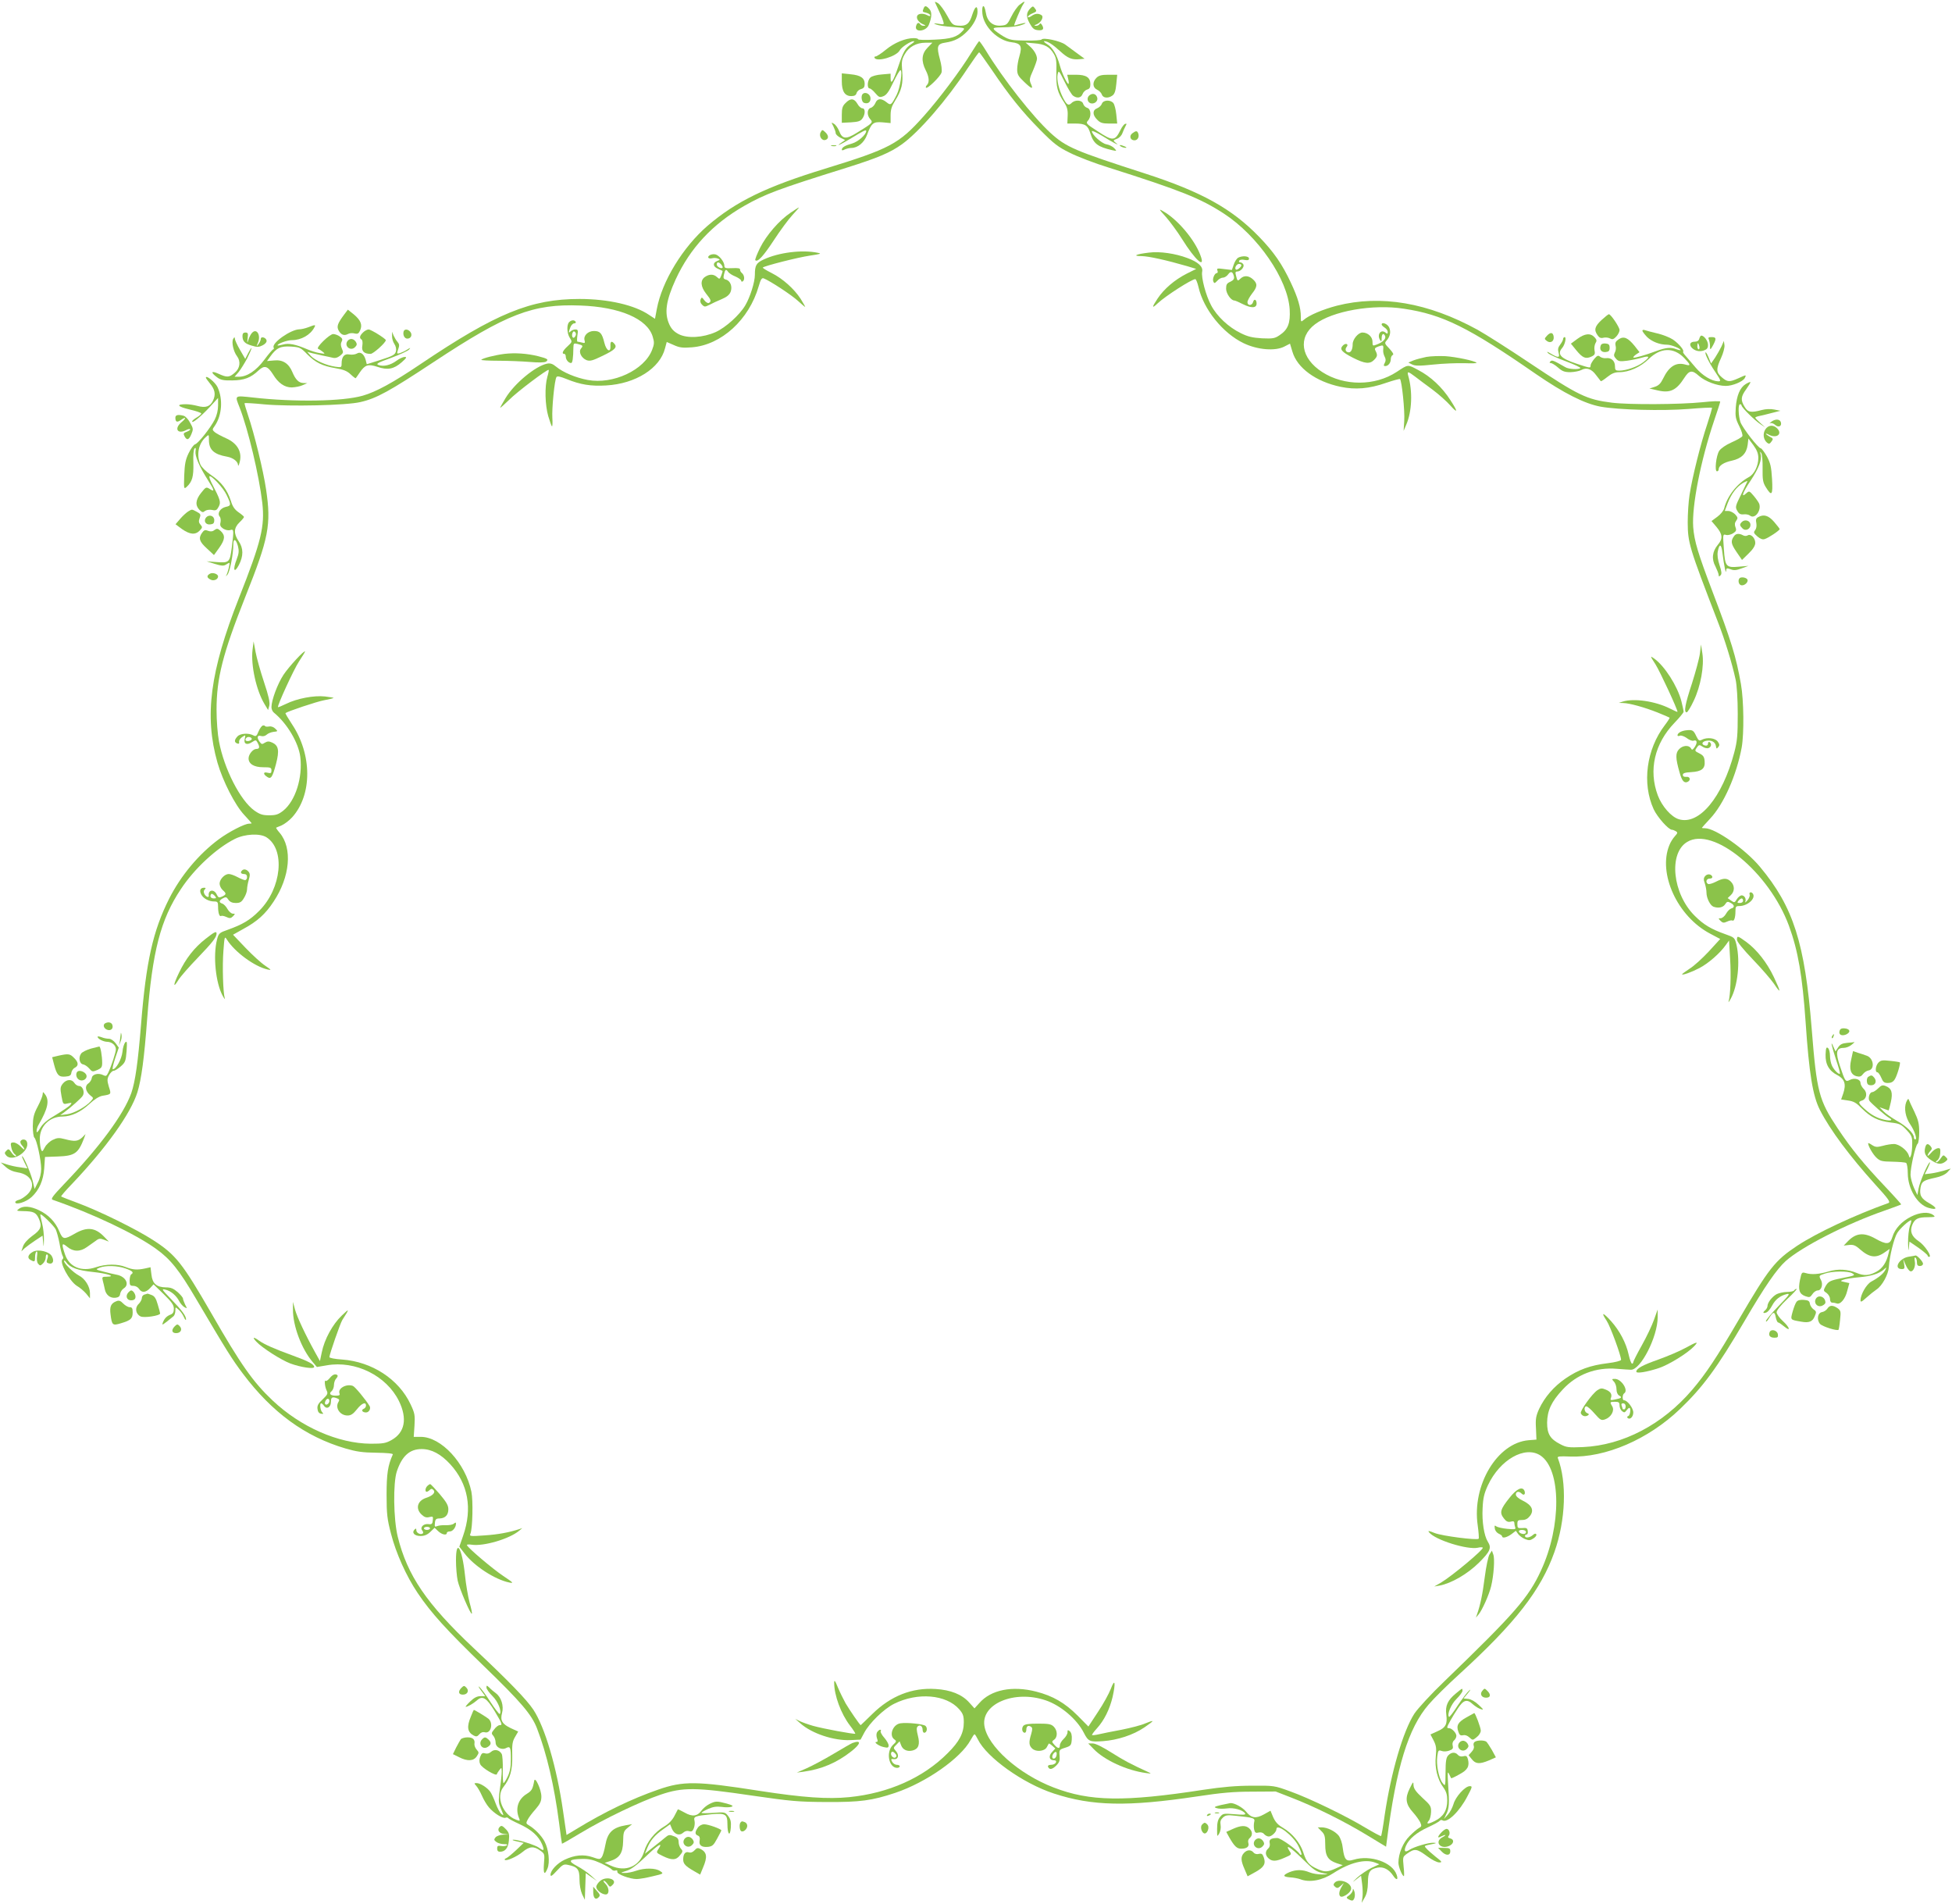 <?xml version="1.0" standalone="no"?>
<!DOCTYPE svg PUBLIC "-//W3C//DTD SVG 20010904//EN"
 "http://www.w3.org/TR/2001/REC-SVG-20010904/DTD/svg10.dtd">
<svg version="1.0" xmlns="http://www.w3.org/2000/svg"
 width="1280pt" height="1248pt" viewBox="0 0 1280 1248"
 preserveAspectRatio="xMidYMid meet">
<g transform="translate(0,1248) scale(0.1,-0.1)"
fill="#8bc34a" stroke="none">
<path d="M6131 12465 c34 -72 48 -104 54 -124 7 -23 6 -23 -31 -17 -34 5 -36
4 -14 -5 14 -6 62 -13 108 -16 81 -6 82 -6 65 -25 -37 -41 -75 -53 -186 -58
-59 -3 -107 -2 -107 3 0 4 -13 7 -28 7 -55 0 -127 -30 -182 -75 -30 -25 -61
-45 -68 -45 -7 0 -10 -4 -7 -10 17 -28 144 10 165 50 11 21 71 60 91 60 8 0 2
-8 -14 -18 -41 -28 -53 -49 -87 -149 -33 -98 -50 -123 -50 -75 l0 29 -57 -5
c-32 -2 -66 -11 -75 -20 -21 -17 -24 -72 -5 -72 6 0 23 -14 37 -31 23 -27 29
-29 52 -20 21 8 37 30 65 90 21 44 42 80 47 81 16 0 -1 -116 -24 -161 -35 -69
-39 -72 -67 -49 -35 28 -61 25 -73 -6 -6 -14 -19 -28 -30 -31 -25 -7 -27 -49
-3 -75 19 -21 17 -24 -89 -89 -71 -44 -95 -41 -115 11 -8 20 -23 42 -34 48
-19 12 -19 12 -4 -17 8 -17 15 -36 15 -44 0 -8 14 -21 31 -30 l31 -15 -23 -16
c-44 -30 -10 -16 53 22 90 55 108 64 108 53 0 -24 -54 -71 -93 -82 -44 -12
-67 -25 -67 -41 0 -5 9 -4 19 2 11 5 30 10 43 10 43 0 85 35 104 87 28 76 40
86 101 81 l53 -5 0 50 c0 38 7 61 29 96 44 70 54 114 47 195 -5 62 -3 76 17
111 27 48 76 75 136 75 l45 0 -32 -33 c-39 -40 -42 -87 -12 -147 23 -44 26
-80 8 -98 -6 -6 -9 -14 -6 -17 9 -10 96 75 102 100 4 15 -1 52 -10 84 -24 88
-19 104 37 112 59 9 99 30 143 75 40 41 66 91 66 127 0 46 -16 37 -34 -18 -19
-62 -40 -78 -94 -73 -34 3 -40 8 -72 67 -19 35 -46 71 -59 80 -13 8 -22 11
-20 6z"/>
<path d="M6686 12449 c-14 -11 -39 -46 -54 -77 -27 -54 -30 -57 -70 -60 -53
-4 -89 28 -98 87 -10 60 -28 51 -22 -9 9 -86 102 -177 192 -187 60 -7 70 -25
51 -90 -8 -26 -15 -66 -15 -87 0 -34 7 -46 46 -83 50 -48 62 -51 43 -10 -10
23 -8 35 15 85 14 33 26 67 26 76 0 25 -19 58 -49 84 l-26 23 58 -5 c67 -5
100 -23 127 -69 16 -26 19 -48 17 -122 -2 -96 6 -129 52 -198 19 -30 24 -49
22 -88 l-2 -49 53 0 c64 0 82 -12 98 -65 21 -67 48 -88 145 -110 29 -6 29 -6
12 13 -10 11 -33 23 -52 26 -32 6 -95 63 -95 86 0 5 28 -7 63 -28 34 -21 73
-44 87 -51 23 -11 24 -11 6 3 -18 15 -18 16 8 26 15 5 31 22 36 37 6 16 15 36
21 47 8 14 8 17 -3 14 -7 -2 -21 -20 -30 -39 -37 -75 -50 -76 -153 -8 -72 47
-76 51 -61 68 24 26 21 77 -5 84 -11 3 -23 15 -26 26 -7 26 -54 29 -77 5 -20
-19 -31 -12 -55 34 -28 55 -43 120 -36 154 7 29 8 28 46 -48 21 -43 46 -84 55
-91 27 -20 54 -15 63 11 5 13 19 26 30 29 15 4 21 13 21 35 0 44 -27 62 -94
62 l-58 0 7 -30 c4 -16 4 -30 1 -30 -9 0 -43 72 -56 120 -19 70 -48 119 -83
140 -18 11 -26 20 -19 20 22 0 55 -21 104 -66 50 -46 77 -57 128 -52 l32 3
-48 35 c-26 19 -61 45 -79 58 -33 24 -145 48 -155 33 -3 -5 -50 -8 -105 -7
-89 1 -105 4 -146 28 -25 15 -51 34 -59 42 -11 14 -4 16 61 17 41 0 92 6 114
14 46 15 36 20 -13 6 -17 -5 -32 -9 -32 -8 0 10 44 114 56 133 20 29 15 30
-20 3z"/>
<path d="M6056 12424 c-8 -22 -9 -21 19 -28 14 -4 25 -11 25 -17 0 -6 -6 -6
-19 1 -28 15 -61 12 -67 -5 -7 -18 12 -44 41 -55 16 -7 17 -9 3 -9 -9 -1 -20
4 -23 9 -10 16 -22 12 -28 -11 -12 -44 67 -36 84 9 20 51 21 83 3 103 -21 23
-30 24 -38 3z"/>
<path d="M6757 12426 c-28 -29 -30 -54 -5 -99 19 -34 29 -43 56 -45 33 -3 41
9 23 37 -6 9 -11 10 -15 2 -4 -6 -15 -11 -24 -10 -13 0 -11 3 5 9 30 12 50 50
32 61 -21 13 -42 11 -67 -7 -12 -8 -22 -10 -22 -5 0 6 14 17 30 23 28 12 30
15 17 32 -12 17 -15 17 -30 2z"/>
<path d="M6368 12132 c-67 -110 -209 -300 -312 -415 -162 -181 -220 -212 -646
-343 -388 -119 -583 -214 -770 -374 -163 -141 -299 -364 -333 -546 l-12 -64
-38 25 c-95 65 -268 105 -457 105 -319 0 -548 -94 -1044 -428 -181 -122 -290
-181 -377 -206 -132 -38 -448 -43 -721 -12 -123 13 -119 16 -87 -65 56 -143
128 -446 149 -626 17 -154 -6 -251 -153 -623 -190 -482 -228 -774 -141 -1080
35 -121 115 -278 175 -342 27 -29 49 -54 49 -55 0 -2 -8 -3 -17 -3 -29 0 -133
-54 -198 -102 -132 -98 -249 -238 -326 -390 -106 -211 -151 -411 -184 -823
-20 -247 -38 -376 -64 -451 -50 -140 -206 -352 -440 -596 -78 -82 -90 -99 -75
-104 263 -91 543 -224 678 -322 94 -67 151 -139 261 -326 202 -342 235 -395
308 -492 191 -254 407 -412 672 -490 72 -21 112 -27 202 -28 71 -1 111 -5 109
-11 -33 -73 -41 -128 -41 -265 0 -126 4 -160 29 -255 32 -126 100 -278 175
-389 88 -131 190 -243 435 -480 243 -235 313 -317 348 -409 64 -166 113 -378
144 -617 9 -74 18 -136 19 -137 1 -2 55 29 121 69 156 94 392 207 525 252 147
50 230 49 602 -6 256 -37 301 -41 487 -42 221 -1 297 9 450 60 203 68 430 227
495 347 11 20 22 37 25 37 4 0 13 -15 22 -33 58 -119 296 -289 498 -355 252
-83 486 -87 935 -20 165 25 243 32 365 32 l155 1 100 -39 c149 -57 343 -153
492 -243 l132 -80 6 46 c61 476 140 732 273 886 33 39 123 128 200 198 369
337 536 551 625 802 74 209 83 458 22 617 -4 10 13 12 79 9 233 -9 514 112
722 311 152 146 242 268 424 578 132 226 211 340 270 393 104 93 401 245 650
331 57 20 105 38 107 40 1 1 -44 52 -101 112 -147 155 -226 252 -316 387 -123
185 -137 237 -170 652 -45 564 -120 800 -340 1063 -95 114 -292 252 -359 252
-12 0 -21 1 -21 3 0 1 24 28 53 59 90 95 174 285 208 468 16 92 14 308 -5 415
-31 177 -64 285 -186 605 -96 253 -120 333 -127 424 -10 137 49 437 137 698
22 64 40 120 40 125 0 5 -53 3 -117 -4 -146 -15 -480 -17 -593 -3 -166 21
-217 45 -542 262 -134 90 -287 187 -339 216 -325 178 -633 231 -922 158 -92
-24 -185 -63 -219 -94 -17 -14 -18 -13 -18 22 0 59 -19 124 -65 222 -57 122
-112 202 -209 302 -178 184 -378 295 -746 414 -465 150 -519 173 -623 268
-117 108 -309 352 -422 538 -21 34 -41 62 -44 62 -3 0 -27 -36 -53 -78z m135
-109 c114 -169 200 -276 317 -394 90 -91 118 -113 196 -151 49 -25 164 -69
255 -97 473 -150 600 -201 754 -301 224 -146 420 -431 432 -629 5 -90 -11
-132 -67 -169 -31 -21 -44 -23 -115 -20 -63 4 -93 11 -139 34 -80 39 -156 110
-194 182 -35 65 -66 183 -59 221 7 33 -26 63 -96 89 -79 30 -181 45 -252 36
-86 -10 -113 -23 -49 -23 48 -1 160 -26 299 -66 l59 -18 -64 -32 c-78 -40
-147 -99 -189 -162 -40 -60 -39 -69 1 -31 51 48 223 158 246 158 5 0 14 -23
21 -52 33 -146 160 -303 296 -368 91 -44 208 -53 267 -22 l37 19 16 -53 c31
-106 153 -196 316 -230 96 -20 187 -13 298 26 47 16 88 27 91 25 12 -8 33
-211 28 -276 l-4 -64 17 40 c38 87 43 219 13 323 -8 29 -1 28 44 -6 20 -16 72
-54 115 -86 43 -32 95 -79 117 -104 51 -57 51 -42 0 36 -53 83 -129 154 -210
196 -71 38 -65 38 -141 -12 -143 -94 -345 -94 -489 -1 -140 90 -161 227 -47
313 114 87 379 134 583 102 254 -38 422 -121 864 -427 185 -127 319 -195 425
-215 117 -21 404 -29 579 -15 81 7 150 10 152 8 2 -2 -12 -50 -31 -108 -42
-123 -99 -351 -116 -464 -7 -44 -12 -125 -12 -180 1 -134 8 -160 197 -650 48
-123 94 -274 117 -380 8 -36 14 -127 14 -225 0 -142 -3 -178 -23 -254 -78
-294 -230 -477 -363 -437 -50 15 -111 85 -138 156 -62 166 -22 340 110 477 32
33 59 66 59 72 0 7 -7 39 -15 71 -26 98 -109 228 -177 277 -29 20 -29 20 8
-38 29 -46 144 -293 144 -311 0 -2 -22 8 -50 22 -95 48 -236 69 -310 45 l-25
-8 29 -1 c42 -1 139 -28 225 -62 42 -17 77 -32 79 -34 2 -2 -12 -24 -31 -49
-121 -158 -151 -382 -73 -552 24 -51 97 -134 120 -134 6 0 18 -5 26 -10 12 -8
11 -12 -7 -32 -12 -13 -29 -39 -36 -58 -77 -186 52 -468 267 -581 l66 -35 -75
-82 c-42 -45 -98 -96 -126 -113 -27 -18 -49 -34 -49 -36 0 -9 61 13 113 40 60
31 137 99 174 152 l21 29 7 -119 c7 -112 2 -239 -10 -281 -4 -10 3 -2 14 18
46 83 63 243 38 353 -12 48 -13 49 -72 70 -94 33 -144 63 -202 121 -146 145
-173 410 -50 484 171 105 539 -199 668 -550 60 -164 88 -329 109 -630 23 -339
47 -485 94 -577 66 -130 196 -304 365 -491 85 -93 99 -113 84 -119 -221 -79
-469 -195 -598 -280 -146 -97 -185 -146 -385 -488 -142 -243 -215 -353 -304
-457 -194 -227 -453 -363 -716 -375 -96 -4 -109 -2 -149 19 -66 34 -86 67 -86
141 1 79 28 138 102 217 92 100 218 148 357 136 39 -3 80 -6 90 -6 65 -2 176
217 176 344 l0 51 -24 -67 c-13 -37 -49 -113 -80 -168 -31 -55 -56 -105 -56
-110 0 -6 -4 -10 -8 -10 -5 0 -15 26 -22 58 -17 78 -59 157 -115 220 -55 61
-69 62 -30 4 24 -36 95 -229 95 -257 0 -6 -37 -16 -87 -22 -115 -14 -192 -42
-277 -100 -77 -53 -137 -122 -174 -201 -20 -45 -24 -65 -20 -127 l3 -73 -51
-4 c-206 -17 -373 -295 -334 -559 6 -44 9 -84 6 -87 -12 -11 -237 18 -287 37
-42 17 -48 17 -37 4 40 -49 248 -114 318 -100 15 4 30 4 33 1 10 -10 -201
-186 -273 -229 l-45 -26 35 6 c78 15 183 76 258 150 75 75 84 97 58 138 -24
38 -39 131 -34 219 3 67 10 97 35 151 79 168 243 261 344 195 137 -91 139
-463 4 -754 -81 -177 -174 -283 -631 -724 -91 -87 -177 -181 -199 -214 -74
-114 -153 -384 -195 -665 -10 -74 -21 -136 -24 -138 -2 -2 -46 21 -98 52 -128
78 -372 196 -498 241 -104 38 -107 38 -250 37 -104 0 -194 -8 -320 -27 -520
-80 -744 -76 -980 15 -230 88 -435 271 -455 405 -22 144 197 236 401 167 99
-33 206 -124 251 -213 29 -57 39 -61 125 -55 96 7 198 40 272 90 31 21 55 39
53 41 -2 3 -24 -5 -48 -15 -24 -11 -94 -29 -154 -41 -61 -11 -128 -25 -150
-30 -21 -5 -41 -7 -44 -5 -2 3 12 22 32 44 48 53 84 126 103 207 21 94 15 124
-12 52 -12 -31 -49 -99 -84 -151 l-63 -96 -71 72 c-83 83 -162 129 -272 157
-156 40 -296 12 -372 -75 l-32 -35 -35 39 c-48 53 -121 82 -220 88 -154 10
-294 -45 -415 -164 -41 -40 -75 -73 -76 -73 -5 0 -73 99 -99 143 -15 27 -38
74 -51 105 -18 45 -24 51 -24 30 0 -82 44 -203 104 -281 21 -27 36 -51 34 -53
-6 -5 -211 33 -275 51 -32 9 -71 23 -88 31 l-30 15 33 -29 c75 -67 220 -115
329 -110 l66 3 24 45 c34 64 128 156 196 190 154 77 342 61 427 -36 25 -29 30
-43 30 -86 0 -70 -29 -126 -106 -202 -160 -161 -387 -262 -645 -288 -141 -14
-302 -3 -587 41 -415 65 -501 66 -667 8 -170 -59 -350 -145 -540 -261 l-60
-36 -23 158 c-41 286 -119 549 -195 664 -45 67 -157 183 -391 403 -309 291
-435 476 -498 731 -28 115 -31 351 -6 427 34 102 84 147 163 147 65 0 126 -33
187 -99 118 -129 147 -290 85 -469 l-25 -72 34 -44 c63 -83 200 -172 294 -191
31 -6 26 -1 -40 43 -70 47 -231 183 -238 202 -2 5 12 6 31 3 78 -12 248 38
312 92 l20 17 -20 -7 c-69 -22 -138 -35 -227 -41 -97 -7 -101 -6 -93 12 14 34
18 217 6 275 -39 187 -198 359 -332 359 l-46 0 5 74 c4 68 2 81 -26 140 -77
164 -253 279 -449 293 -46 3 -83 10 -83 16 0 17 71 221 84 242 50 78 49 80 -3
30 -60 -57 -114 -156 -131 -241 l-12 -57 -30 54 c-67 121 -119 233 -133 282
l-14 52 0 -50 c-1 -106 56 -258 129 -344 l28 -33 65 11 c188 33 391 -68 473
-234 56 -115 39 -206 -47 -255 -39 -22 -56 -25 -139 -25 -213 2 -457 109 -642
283 -129 122 -208 234 -402 572 -191 330 -233 384 -382 480 -111 72 -355 192
-499 245 -55 20 -102 39 -104 41 -2 2 29 39 70 81 225 237 386 462 430 602 26
84 45 224 64 481 34 443 88 652 221 851 88 134 234 269 354 329 65 33 164 38
207 11 125 -79 100 -335 -47 -482 -60 -61 -110 -90 -205 -124 -57 -20 -61 -23
-72 -65 -27 -106 -9 -285 38 -370 11 -19 17 -26 13 -15 -11 35 -17 209 -9 311
7 95 8 98 23 74 51 -81 181 -177 267 -196 27 -6 25 -3 -16 25 -26 17 -84 70
-129 117 l-82 86 66 37 c93 50 147 99 200 180 108 162 125 350 40 451 -15 17
-25 32 -23 34 2 1 19 8 36 15 18 8 49 31 69 53 132 147 132 411 -2 611 -25 38
-44 70 -42 72 13 11 204 75 252 84 33 6 61 13 63 15 2 2 -23 6 -56 10 -71 8
-184 -13 -256 -49 -27 -13 -51 -23 -52 -21 -7 7 103 247 138 300 21 32 39 61
39 64 0 16 -107 -100 -141 -152 -39 -59 -79 -167 -79 -212 0 -13 7 -29 16 -36
86 -70 161 -196 173 -289 17 -137 -32 -290 -112 -354 -32 -25 -48 -30 -92 -30
-44 0 -61 6 -97 31 -93 67 -198 273 -232 453 -9 47 -16 136 -16 207 0 208 40
366 189 742 154 386 170 472 136 702 -18 124 -78 369 -119 489 -14 41 -24 76
-22 78 2 2 60 -1 129 -8 165 -15 537 -7 630 15 106 24 191 71 483 264 476 314
648 381 959 369 259 -9 440 -87 475 -204 11 -36 11 -49 -4 -87 -51 -132 -256
-228 -422 -197 -77 14 -163 50 -207 87 -23 19 -38 24 -59 20 -76 -15 -215
-130 -273 -226 -19 -32 -35 -60 -35 -63 0 -3 26 20 58 51 52 53 253 204 260
197 2 -2 -2 -23 -9 -46 -18 -64 -15 -184 6 -257 10 -34 21 -64 24 -67 4 -2 5
23 3 55 -4 61 14 248 27 268 5 8 24 4 66 -13 91 -37 160 -48 260 -42 193 11
353 112 386 244 l11 41 46 -20 c37 -17 59 -20 119 -15 193 15 375 181 438 400
13 45 20 57 33 52 41 -16 183 -109 225 -148 26 -24 47 -41 47 -39 0 3 -14 27
-30 53 -43 66 -117 132 -190 169 -34 17 -60 33 -58 36 11 11 232 67 308 78 73
11 80 13 51 19 -102 21 -254 2 -353 -44 -49 -23 -58 -38 -58 -101 0 -47 -31
-146 -63 -200 -37 -63 -128 -145 -194 -175 -83 -37 -185 -43 -242 -14 -31 16
-48 34 -62 64 -34 75 -22 156 42 296 95 205 241 362 449 481 137 78 219 109
670 250 207 65 287 99 364 154 113 81 295 291 431 498 39 58 73 106 76 105 3
-1 40 -53 82 -114z"/>
<path d="M5185 11086 c-76 -51 -159 -147 -201 -231 -20 -41 -35 -78 -31 -81
15 -15 53 27 122 132 41 63 96 137 121 164 26 28 45 50 43 50 -2 0 -27 -15
-54 -34z"/>
<path d="M7646 11057 c27 -31 75 -96 105 -144 88 -141 157 -201 120 -105 -38
102 -150 234 -242 286 -32 19 -32 17 17 -37z"/>
<path d="M4656 10808 c-22 -12 -12 -28 14 -21 11 3 28 2 37 -2 16 -6 16 -8 -4
-16 -31 -12 -29 -37 5 -51 15 -7 28 -13 30 -14 1 -1 -2 -14 -8 -29 -10 -26
-12 -27 -29 -11 -22 20 -50 20 -79 0 -31 -22 -28 -63 8 -109 33 -41 36 -50 19
-61 -7 -4 -20 4 -30 17 -16 22 -18 22 -25 6 -4 -12 -1 -25 10 -35 15 -15 19
-15 49 0 17 9 53 26 80 37 33 14 50 28 58 48 13 34 -2 73 -31 80 -16 4 -18 11
-13 32 8 35 13 39 27 20 6 -10 28 -24 49 -32 20 -9 37 -21 37 -27 0 -6 5 -8
10 -5 15 9 12 41 -5 55 -8 6 -13 17 -12 23 1 8 -15 11 -50 9 -46 -2 -53 0 -53
16 0 25 -34 68 -58 74 -11 3 -27 1 -36 -4z m74 -63 c7 -9 11 -18 8 -20 -9 -10
-38 7 -38 21 0 18 14 18 30 -1z"/>
<path d="M8118 10790 c-9 -6 -22 -26 -28 -45 l-12 -35 -51 6 c-44 6 -50 5 -44
-9 4 -10 2 -17 -3 -17 -15 0 -31 -37 -24 -55 6 -14 9 -14 26 4 10 12 27 21 38
21 10 0 26 10 34 22 17 24 31 17 38 -17 2 -14 -5 -23 -24 -32 -23 -10 -28 -18
-28 -46 0 -31 32 -77 54 -77 5 0 31 -11 58 -25 55 -27 88 -25 88 5 0 27 -17
34 -23 10 -7 -25 -37 -26 -37 -1 0 10 14 35 30 56 36 45 37 65 7 93 -28 26
-59 28 -82 6 -19 -19 -21 -18 -30 19 -6 21 -4 27 8 27 22 0 47 28 41 45 -4 8
-13 15 -21 15 -8 0 -11 5 -7 11 3 6 19 9 35 5 22 -4 29 -2 29 9 0 17 -45 20
-72 5z m22 -49 c0 -12 -29 -35 -36 -28 -11 10 5 37 21 37 8 0 15 -4 15 -9z"/>
<path d="M3732 10368 c-17 -17 -15 -74 5 -104 16 -25 15 -26 -15 -54 -32 -29
-41 -50 -22 -50 6 0 10 -8 10 -18 0 -20 18 -42 35 -42 9 0 14 30 15 104 1 25
3 27 28 21 35 -9 37 -12 22 -30 -18 -22 2 -62 36 -76 23 -8 39 -4 105 28 81
39 98 56 78 79 -18 22 -28 16 -26 -13 3 -49 -27 -34 -40 20 -15 62 -28 77 -68
77 -39 0 -70 -30 -62 -61 5 -18 2 -20 -16 -15 -12 3 -25 6 -30 6 -4 0 -4 18
-1 40 6 35 4 40 -13 40 -10 0 -24 -5 -31 -12 -15 -15 -15 -8 -2 26 5 14 17 26
25 26 9 0 13 5 10 10 -8 14 -28 13 -43 -2z m40 -93 c-12 -22 -27 -2 -18 22 5
12 10 13 17 6 7 -7 8 -17 1 -28z"/>
<path d="M9060 10352 c0 -4 9 -13 20 -20 11 -7 20 -19 20 -28 0 -13 -3 -14
-14 -5 -31 26 -59 -13 -36 -49 8 -12 10 -9 10 13 0 29 14 37 23 13 7 -17 -17
-41 -56 -55 -26 -10 -27 -9 -27 19 0 32 -31 60 -66 60 -27 0 -64 -44 -64 -76
0 -32 -10 -54 -25 -54 -20 0 -28 19 -15 35 16 19 -5 29 -24 10 -24 -24 -9 -42
65 -80 79 -40 111 -43 139 -15 23 23 24 33 10 60 -8 15 -5 20 20 29 32 11 33
9 30 -26 -1 -12 4 -31 10 -42 8 -15 8 -27 0 -41 -8 -15 -8 -20 3 -20 20 0 37
21 37 46 0 12 6 24 13 27 8 3 0 17 -22 41 -32 33 -33 37 -19 53 24 27 30 58
17 87 -11 23 -49 38 -49 18z"/>
<path d="M3308 10160 c-63 -8 -146 -29 -152 -39 -2 -3 48 -6 112 -6 65 0 158
-4 207 -8 57 -5 95 -4 105 2 20 14 11 20 -52 36 -73 18 -152 23 -220 15z"/>
<path d="M9353 10140 c-29 -6 -67 -16 -85 -23 l-33 -14 24 -12 c19 -10 47 -11
140 -1 64 7 155 10 203 9 48 -2 84 -1 80 3 -14 13 -133 38 -204 43 -40 2 -97
0 -125 -5z"/>
<path d="M1656 8220 c-12 -100 24 -265 78 -355 l24 -40 8 29 c5 21 -4 62 -35
155 -23 69 -48 158 -55 196 l-13 70 -7 -55z"/>
<path d="M11147 8196 c-4 -32 -28 -120 -52 -196 -45 -136 -55 -190 -35 -190 6
0 27 34 46 75 46 95 70 230 57 312 l-9 58 -7 -59z"/>
<path d="M1722 7723 c-7 -3 -19 -20 -27 -39 -12 -30 -17 -34 -34 -25 -31 17
-86 13 -104 -7 -21 -23 -22 -38 -2 -46 11 -4 15 -1 13 10 -2 9 7 23 20 32 23
15 23 15 17 -11 -9 -34 14 -45 48 -22 24 15 26 15 36 -4 16 -29 13 -41 -8 -41
-22 0 -51 -35 -51 -62 0 -36 36 -58 95 -58 49 0 55 -2 55 -21 0 -18 -4 -20
-26 -15 -29 8 -30 -10 -1 -28 24 -16 34 -1 57 86 23 88 17 121 -26 140 -20 9
-30 9 -47 -1 -18 -12 -22 -11 -34 5 -20 28 -17 46 8 39 12 -4 27 -1 37 8 9 9
30 17 46 19 29 3 29 4 11 21 -11 11 -27 17 -41 14 -13 -2 -25 -1 -26 3 -2 4
-9 5 -16 3z m-71 -88 c0 -5 -9 -11 -21 -13 -20 -3 -27 8 -13 22 10 9 34 3 34
-9z"/>
<path d="M11055 7692 c-31 -4 -55 -18 -55 -33 0 -5 7 -6 16 -2 8 3 29 -4 45
-16 17 -13 37 -20 44 -17 23 8 27 -11 9 -40 -15 -22 -19 -23 -26 -10 -13 23
-54 20 -78 -6 -24 -25 -23 -59 3 -150 15 -55 29 -73 51 -65 25 10 20 37 -6 34
-15 -1 -23 3 -23 13 0 11 14 16 55 18 69 4 92 23 88 71 -2 29 -9 39 -35 52
-30 15 -31 17 -17 37 14 20 17 21 38 7 13 -9 31 -13 40 -9 18 7 22 29 6 39 -5
3 -10 -1 -10 -10 0 -10 -7 -15 -17 -13 -28 5 -25 25 4 31 35 7 61 -7 65 -35 3
-18 5 -19 15 -6 10 11 9 19 -3 36 -17 24 -70 30 -105 12 -16 -9 -21 -6 -36 24
-18 39 -25 43 -68 38z"/>
<path d="M1587 6773 c-13 -12 -7 -23 13 -23 13 0 20 -7 20 -20 0 -11 -6 -20
-13 -20 -7 0 -29 9 -50 20 -20 11 -46 20 -57 20 -27 0 -60 -35 -60 -63 0 -13
9 -32 20 -42 26 -23 25 -29 -4 -43 -20 -9 -25 -7 -35 14 -17 37 -58 31 -52 -8
2 -16 -19 -7 -28 10 -7 13 -6 23 1 30 9 9 8 12 -4 12 -25 0 -32 -19 -18 -45
14 -26 50 -45 85 -45 22 0 25 -5 25 -34 0 -41 9 -68 20 -61 5 3 20 0 35 -7 21
-10 29 -9 43 5 15 16 15 17 -1 17 -10 0 -26 14 -35 30 -9 17 -25 33 -34 36
-24 7 -23 21 4 35 19 10 24 9 36 -10 10 -14 25 -21 48 -21 28 0 38 6 54 33 11
17 20 43 20 56 0 13 5 41 11 62 9 30 9 42 -1 54 -13 16 -32 20 -43 8z m-177
-168 c10 -13 9 -15 -9 -15 -12 0 -21 6 -21 15 0 8 4 15 9 15 5 0 14 -7 21 -15z"/>
<path d="M11181 6736 c-10 -12 -11 -23 -2 -47 6 -18 11 -45 11 -61 0 -36 24
-83 45 -92 32 -12 63 -6 77 15 12 19 17 20 36 10 27 -14 28 -31 4 -37 -9 -3
-25 -18 -34 -35 -9 -16 -25 -29 -35 -29 -16 0 -16 -1 -1 -17 14 -14 22 -15 43
-5 15 7 30 10 35 7 11 -7 20 20 20 61 0 30 3 34 25 34 54 0 109 49 90 80 -10
16 -28 12 -22 -5 3 -7 -3 -24 -14 -37 -11 -13 -18 -18 -15 -11 9 18 -4 43 -23
43 -9 0 -23 -11 -32 -25 -14 -24 -16 -24 -38 -9 l-22 16 20 19 c27 25 27 63 1
89 -25 25 -49 25 -99 -1 -22 -11 -45 -18 -51 -14 -18 11 -11 35 11 35 12 0 19
5 17 13 -7 18 -33 20 -47 3z m249 -161 c0 -9 -9 -15 -21 -15 -18 0 -19 2 -9
15 7 8 16 15 21 15 5 0 9 -7 9 -15z"/>
<path d="M1348 6325 c-74 -58 -129 -128 -174 -222 -39 -80 -41 -108 -3 -46 13
21 69 85 125 143 96 100 124 135 124 159 0 19 -13 12 -72 -34z"/>
<path d="M11390 6319 c0 -13 40 -62 103 -128 57 -59 120 -132 140 -161 47 -70
47 -58 -1 44 -45 95 -111 179 -180 230 -58 42 -62 43 -62 15z"/>
<path d="M1681 3684 c37 -40 162 -120 223 -143 68 -25 156 -38 156 -23 0 18
-38 38 -140 75 -124 45 -186 73 -220 97 -39 28 -48 25 -19 -6z"/>
<path d="M11050 3642 c-36 -20 -114 -53 -175 -75 -105 -37 -145 -59 -145 -80
0 -13 69 -2 148 24 66 22 189 98 231 143 32 34 20 31 -59 -12z"/>
<path d="M2162 3445 c-11 -13 -22 -21 -26 -18 -10 11 -7 -35 5 -61 11 -22 8
-28 -25 -60 -29 -27 -37 -41 -34 -63 2 -19 10 -29 23 -31 16 -3 18 -1 8 9 -13
13 -18 59 -7 59 4 0 12 -7 19 -17 18 -25 45 -9 45 27 0 30 9 35 42 22 13 -5
15 -11 8 -22 -25 -39 9 -90 59 -90 22 0 37 10 61 40 32 41 60 52 60 25 0 -9
-7 -18 -15 -21 -19 -8 -9 -24 15 -24 20 0 34 26 23 43 -25 41 -95 126 -109
131 -42 16 -100 -16 -88 -49 5 -11 -1 -15 -24 -15 -36 0 -48 13 -27 30 8 7 15
25 15 41 0 15 7 34 15 42 8 8 11 17 8 21 -13 12 -32 5 -51 -19z m-2 -149 c0
-16 -18 -31 -27 -22 -8 8 5 36 17 36 5 0 10 -6 10 -14z"/>
<path d="M10583 3422 c10 -10 17 -33 17 -50 0 -19 7 -35 17 -41 22 -12 17 -17
-26 -26 -29 -6 -33 -5 -28 9 10 24 -1 43 -34 56 -24 10 -33 10 -54 -4 -34 -22
-115 -135 -109 -151 7 -18 28 -25 45 -15 11 7 10 10 -4 16 -19 7 -23 44 -4 44
6 0 31 -21 53 -47 39 -44 44 -47 70 -38 39 14 63 58 46 85 -17 28 -16 30 18
30 25 0 30 -4 30 -24 0 -13 7 -30 16 -37 14 -11 18 -11 29 4 7 9 15 17 19 17
12 0 6 -48 -6 -53 -7 -2 -10 -8 -6 -12 15 -16 38 5 38 35 0 29 -39 80 -61 80
-12 0 -11 37 1 45 31 19 -18 95 -60 95 -22 0 -22 -1 -7 -18z m77 -162 c0 -11
-4 -20 -10 -20 -5 0 -10 2 -10 4 0 2 -3 11 -6 20 -4 11 -1 16 10 16 9 0 16 -8
16 -20z"/>
<path d="M2802 2738 c-14 -14 -16 -38 -4 -38 4 0 13 5 20 12 9 9 15 9 24 0 16
-16 -4 -38 -48 -52 -57 -19 -71 -70 -30 -109 19 -18 32 -22 51 -17 24 6 26 4
23 -21 -2 -24 -7 -28 -29 -25 -33 4 -57 -22 -40 -42 7 -9 8 -17 2 -20 -15 -10
-41 5 -41 22 0 12 -3 13 -11 5 -21 -21 -2 -43 38 -43 26 0 45 8 65 27 l28 27
23 -22 c24 -23 57 -30 57 -12 0 6 9 10 20 10 19 0 40 27 40 51 0 9 -3 9 -14 0
-8 -7 -31 -11 -53 -10 -21 1 -46 -2 -56 -6 -16 -7 -18 -4 -15 21 2 24 8 29 30
29 37 1 58 22 58 60 0 26 -13 48 -56 99 -31 36 -59 66 -63 66 -4 0 -12 -5 -19
-12z m18 -278 c0 -5 -9 -10 -20 -10 -11 0 -20 5 -20 10 0 6 9 10 20 10 11 0
20 -4 20 -10z"/>
<path d="M9898 2660 c-60 -75 -66 -97 -37 -134 16 -21 27 -26 45 -22 17 5 24
2 24 -8 0 -8 3 -21 6 -30 5 -12 -3 -14 -53 -9 -32 3 -64 11 -71 16 -11 9 -13
6 -10 -13 1 -14 13 -29 26 -35 12 -5 22 -13 22 -17 0 -15 31 -8 61 14 l29 22
15 -21 c8 -11 28 -26 45 -33 25 -10 34 -10 55 4 14 9 23 21 19 27 -4 7 -12 5
-23 -5 -20 -18 -51 -21 -51 -6 0 6 5 10 11 10 6 0 9 10 7 23 -2 18 -8 22 -36
19 -29 -2 -32 1 -32 26 0 24 4 27 31 27 23 0 37 8 52 27 28 37 12 71 -48 100
-29 14 -45 29 -45 40 0 20 20 24 38 6 15 -15 26 -4 19 17 -13 33 -51 16 -99
-45z m107 -219 c3 -5 1 -12 -4 -15 -12 -8 -41 3 -41 15 0 12 37 12 45 0z"/>
<path d="M2990 2250 c0 -43 5 -103 11 -132 11 -52 85 -225 93 -217 3 2 -4 35
-15 74 -10 38 -24 119 -30 179 -19 179 -59 244 -59 96z"/>
<path d="M9767 2289 c-8 -13 -22 -79 -31 -149 -14 -111 -29 -183 -51 -245 l-7
-20 17 20 c24 28 70 131 83 186 17 70 25 181 14 208 l-9 25 -16 -25z"/>
<path d="M5904 1182 c-49 -7 -76 -79 -40 -105 16 -11 15 -15 -8 -36 -48 -45
-29 -151 27 -151 9 0 17 5 17 10 0 6 -9 10 -20 10 -10 0 -24 9 -30 20 -9 17
-8 20 12 17 29 -3 36 28 12 54 -17 19 -17 21 4 41 l21 22 10 -26 c11 -30 41
-43 76 -34 38 10 49 39 34 97 -9 36 -10 52 -2 60 15 15 33 3 33 -22 0 -10 5
-19 10 -19 18 0 24 31 9 45 -13 12 -120 24 -165 17z m-30 -222 c-14 -14 -39
14 -29 31 5 8 12 6 23 -5 11 -11 13 -19 6 -26z"/>
<path d="M6710 1165 c-13 -16 -7 -45 10 -45 5 0 10 9 10 19 0 24 12 32 30 21
11 -7 11 -16 2 -48 -17 -55 -15 -76 7 -96 25 -23 80 -18 95 9 6 11 12 22 13
24 2 2 12 -4 23 -14 l20 -18 -21 -23 c-25 -26 -19 -54 10 -54 14 0 19 -5 15
-15 -4 -8 -17 -15 -31 -15 -15 0 -23 -5 -21 -12 8 -22 27 -20 54 7 21 21 25
33 22 65 -3 38 -2 40 37 52 37 12 40 16 43 54 2 27 -3 45 -13 54 -13 10 -15 9
-15 -7 0 -11 -11 -30 -25 -43 -14 -13 -25 -32 -25 -42 0 -24 -13 -23 -36 3
-18 20 -18 22 -1 34 23 17 22 60 -3 85 -17 17 -33 20 -104 20 -62 0 -87 -4
-96 -15z m216 -200 c-7 -18 -26 -20 -26 -2 0 18 24 41 28 27 2 -6 1 -17 -2
-25z"/>
<path d="M5751 1123 c-5 -10 -5 -26 0 -40 6 -16 5 -23 -3 -23 -23 0 16 -28 48
-34 25 -6 31 -4 31 11 0 10 -13 33 -29 51 -16 18 -26 37 -23 43 4 5 2 9 -4 9
-5 0 -14 -8 -20 -17z"/>
<path d="M5590 1053 c-8 -3 -64 -35 -124 -71 -60 -36 -139 -78 -175 -94 l-66
-29 45 6 c118 16 218 59 312 133 64 50 68 77 8 55z"/>
<path d="M7171 1014 c70 -73 217 -141 344 -158 36 -5 37 -4 15 6 -120 55 -157
75 -240 127 -60 38 -106 61 -124 61 l-30 0 35 -36z"/>
<path d="M5520 11947 c0 -66 20 -97 62 -97 22 0 31 6 35 20 3 11 16 23 29 26
18 5 24 13 24 34 0 38 -26 57 -92 63 l-58 6 0 -52z"/>
<path d="M7190 11970 c-28 -28 -26 -64 4 -78 13 -6 27 -20 31 -31 7 -24 42
-28 70 -7 14 10 21 31 25 75 l6 61 -58 0 c-45 0 -63 -5 -78 -20z"/>
<path d="M5657 11864 c-13 -13 -7 -52 8 -58 27 -10 46 5 43 33 -3 26 -35 41
-51 25z"/>
<path d="M7145 11856 c-22 -16 -15 -50 11 -54 25 -4 47 19 38 41 -8 22 -29 28
-49 13z"/>
<path d="M5545 11805 c-20 -19 -25 -34 -25 -77 l0 -53 60 3 c48 3 63 8 75 25
20 28 20 67 0 67 -9 0 -24 13 -33 30 -21 36 -45 38 -77 5z"/>
<path d="M7225 11799 c-4 -11 -18 -24 -31 -29 -31 -12 -31 -44 1 -75 19 -20
34 -25 77 -25 l54 0 -6 59 c-3 32 -12 66 -19 75 -20 24 -68 21 -76 -5z"/>
<path d="M5381 11612 c-13 -25 9 -58 33 -49 22 8 20 30 -3 51 -18 17 -20 17
-30 -2z"/>
<path d="M7425 11606 c-22 -16 -14 -46 14 -46 21 0 33 22 25 45 -7 19 -15 19
-39 1z"/>
<path d="M5453 11523 c9 -2 23 -2 30 0 6 3 -1 5 -18 5 -16 0 -22 -2 -12 -5z"/>
<path d="M7350 11520 c8 -5 22 -9 30 -9 10 0 8 3 -5 9 -27 12 -43 12 -25 0z"/>
<path d="M2257 10418 c-44 -59 -50 -78 -37 -104 16 -29 36 -37 61 -24 10 6 30
8 44 4 20 -5 27 -1 36 19 17 37 5 67 -40 105 l-40 32 -24 -32z"/>
<path d="M10502 10382 c-45 -42 -51 -65 -26 -100 11 -16 21 -21 39 -16 13 3
32 1 43 -5 15 -8 23 -6 41 13 11 12 21 31 21 42 0 19 -57 104 -70 104 -4 0
-25 -17 -48 -38z"/>
<path d="M2020 10334 c-19 -7 -45 -13 -58 -13 -56 -2 -179 -88 -168 -118 3 -7
2 -13 -2 -13 -4 0 -31 -31 -59 -69 -54 -72 -113 -111 -167 -111 l-28 0 27 31
c14 18 39 58 56 90 33 66 39 95 7 35 l-20 -39 -34 59 c-19 32 -34 66 -34 74
-1 12 -3 11 -11 -2 -12 -21 2 -83 25 -113 26 -34 20 -80 -15 -109 -36 -31 -50
-32 -107 -6 -48 22 -53 9 -8 -24 22 -17 42 -21 99 -20 79 1 121 17 173 66 38
35 59 29 94 -26 35 -58 76 -86 123 -86 23 1 56 7 72 15 l30 13 -26 1 c-30 1
-51 22 -72 72 -23 56 -63 82 -119 76 l-47 -4 20 28 c41 58 68 71 136 67 59 -4
65 -7 107 -50 56 -56 99 -77 187 -92 52 -9 75 -18 98 -40 17 -16 32 -28 34
-25 2 2 14 19 26 37 35 51 55 57 116 37 66 -23 108 -15 159 30 32 28 35 35 20
35 -11 0 -35 -11 -54 -25 -39 -29 -85 -40 -118 -28 -19 7 -6 15 83 47 57 21
110 46 117 54 12 14 10 14 -12 0 -14 -9 -35 -19 -47 -23 -21 -6 -22 -4 -12 25
9 25 8 34 -4 48 -9 10 -20 29 -26 42 l-10 25 0 -28 c-1 -15 6 -39 15 -52 10
-15 14 -34 10 -49 -5 -21 -20 -30 -99 -55 l-92 -29 -7 28 c-11 40 -35 57 -58
42 -11 -6 -32 -9 -49 -6 -33 7 -51 -15 -51 -60 0 -25 -2 -26 -42 -20 -60 9
-132 41 -160 71 l-23 26 30 -8 c17 -4 48 -11 70 -16 22 -4 51 -11 65 -14 18
-5 33 0 50 13 22 18 23 22 12 46 -8 19 -9 33 -2 46 8 15 5 22 -12 34 -12 9
-32 16 -43 16 -24 0 -116 -90 -99 -97 6 -2 20 -11 30 -19 18 -14 16 -15 -19
-9 -21 3 -58 15 -82 25 -77 33 -122 42 -160 31 -19 -5 -35 -8 -35 -5 0 11 63
34 94 34 61 0 121 34 147 83 11 19 7 20 -41 1z"/>
<path d="M2380 10300 c-22 -22 -25 -36 -9 -46 6 -4 8 -20 5 -40 -7 -36 11 -54
54 -54 18 0 100 74 100 90 -1 10 -97 70 -113 70 -9 0 -26 -9 -37 -20z"/>
<path d="M2647 10308 c-7 -23 5 -48 24 -48 25 0 35 26 19 45 -15 18 -37 19
-43 3z"/>
<path d="M10770 10312 c0 -6 14 -24 30 -41 32 -31 83 -51 133 -51 26 0 87 -25
87 -35 0 -2 -12 0 -26 5 -38 15 -68 12 -132 -11 -74 -28 -146 -48 -151 -43 -3
3 5 11 17 20 l23 15 -32 41 c-44 54 -71 66 -104 44 -21 -14 -25 -23 -21 -42 4
-13 2 -34 -5 -45 -8 -17 -7 -25 8 -41 15 -17 25 -19 72 -13 29 4 73 13 97 20
53 16 56 5 9 -30 -37 -29 -112 -55 -157 -55 -24 0 -28 4 -28 29 0 35 -24 57
-57 53 -13 -2 -31 2 -40 9 -13 11 -19 9 -39 -14 -13 -16 -24 -35 -24 -43 0
-19 -2 -18 -93 12 -103 34 -129 62 -93 103 18 21 29 71 16 71 -5 0 -10 -6 -10
-12 0 -7 -9 -24 -19 -37 -14 -18 -17 -31 -11 -53 10 -34 -1 -36 -50 -7 -25 15
-30 16 -19 4 9 -9 62 -34 118 -54 56 -21 98 -41 94 -44 -11 -11 -77 -8 -99 6
-78 45 -87 48 -97 38 -8 -8 -7 -11 2 -11 7 0 29 -13 48 -30 27 -24 42 -30 81
-30 26 1 58 7 71 14 34 19 67 8 97 -33 15 -20 29 -38 31 -40 2 -2 21 10 42 27
30 24 50 32 80 32 63 0 139 34 192 86 78 76 163 79 233 7 43 -45 45 -54 7 -43
-61 17 -107 -12 -146 -93 -15 -31 -29 -45 -54 -53 l-35 -11 52 -12 c83 -20
124 -1 177 82 32 50 51 53 95 13 41 -36 119 -66 177 -66 44 0 111 28 124 51
12 24 11 23 -42 -1 -58 -26 -72 -25 -108 6 -38 32 -39 55 -5 128 14 31 24 68
22 83 l-4 28 -15 -35 c-9 -19 -28 -52 -42 -74 l-27 -39 -15 37 c-8 20 -17 36
-20 36 -11 0 22 -69 61 -126 39 -59 41 -64 21 -64 -43 1 -104 38 -148 90 -24
29 -54 63 -65 76 -12 13 -20 25 -17 28 9 9 -29 54 -67 80 -21 14 -67 32 -102
40 -34 8 -71 18 -80 21 -10 4 -18 3 -18 -3z"/>
<path d="M1651 10296 c-7 -8 -17 -27 -22 -43 -8 -26 -9 -25 -5 10 4 31 2 37
-15 37 -13 0 -19 -7 -19 -22 0 -35 15 -51 61 -64 35 -11 47 -10 71 2 18 9 28
22 26 32 -4 20 -38 29 -38 10 0 -8 -7 -23 -15 -34 -14 -18 -15 -17 -4 8 22 51
-9 101 -40 64z"/>
<path d="M10144 10279 c-18 -20 -18 -21 0 -35 24 -17 48 -1 44 29 -4 29 -21
31 -44 6z"/>
<path d="M10343 10258 l-42 -31 35 -43 c42 -51 62 -59 99 -42 22 10 26 17 21
40 -3 16 0 37 6 48 10 15 9 23 -6 39 -27 29 -64 25 -113 -11z"/>
<path d="M11143 10260 c-3 -13 -14 -20 -29 -20 -29 0 -39 -16 -23 -37 20 -23
51 -31 81 -21 22 8 28 16 28 37 0 26 -26 61 -44 61 -4 0 -10 -9 -13 -20z m0
-50 c3 -11 1 -20 -4 -20 -5 0 -9 9 -9 20 0 11 2 20 4 20 2 0 6 -9 9 -20z"/>
<path d="M11206 10253 c4 -10 7 -28 7 -40 -1 -30 3 -29 22 7 21 41 19 50 -11
50 -21 0 -25 -3 -18 -17z"/>
<path d="M2280 10246 c-27 -33 18 -72 48 -42 13 13 14 20 6 34 -15 23 -38 26
-54 8z"/>
<path d="M10497 10216 c-11 -28 4 -47 32 -44 20 2 26 8 26 28 0 20 -6 26 -26
28 -17 2 -29 -3 -32 -12z"/>
<path d="M1350 10004 c0 -3 11 -19 25 -36 35 -41 41 -74 22 -114 -19 -40 -49
-50 -103 -35 -22 6 -55 11 -74 11 -67 0 -58 -15 21 -34 43 -10 79 -22 79 -27
0 -4 -13 -16 -30 -26 -16 -9 -30 -21 -30 -26 0 -15 56 31 114 93 l56 61 0 -49
c0 -31 -8 -65 -22 -93 -29 -56 -108 -156 -129 -162 -9 -2 -28 -29 -42 -58 -21
-43 -26 -72 -29 -146 -3 -89 -2 -91 16 -75 37 34 46 68 44 156 -2 51 1 89 8
96 8 8 9 2 6 -19 -4 -32 24 -98 83 -191 41 -64 44 -78 11 -56 -24 15 -26 14
-57 -25 -37 -46 -40 -82 -11 -112 18 -17 23 -18 36 -7 10 7 28 10 46 7 25 -6
32 -2 44 21 16 30 11 45 -46 155 -11 21 -17 41 -15 44 11 11 92 -76 113 -122
31 -64 30 -71 -5 -78 -36 -8 -58 -41 -41 -63 7 -7 9 -25 6 -39 -5 -19 -1 -28
18 -41 15 -9 33 -13 46 -9 24 8 24 -1 10 -114 -13 -98 -17 -102 -99 -96 l-66
5 54 -17 c42 -13 58 -14 72 -5 10 7 21 12 23 12 6 0 -11 -69 -21 -83 -4 -7 -1
-5 8 5 16 16 39 136 39 198 0 43 17 37 30 -9 8 -32 7 -48 -8 -88 -27 -69 -17
-96 14 -38 31 60 31 110 -1 157 -34 50 -32 87 5 123 17 16 30 32 30 36 0 3
-16 17 -35 30 -26 18 -40 38 -51 75 -24 73 -62 124 -129 169 -34 23 -64 53
-71 70 -27 63 -13 136 35 179 21 19 21 19 21 -18 0 -65 33 -95 119 -110 39 -7
71 -31 72 -55 0 -9 5 -3 9 13 21 70 -11 129 -88 163 -31 14 -65 32 -74 40 -17
15 -17 17 1 42 47 69 54 176 17 254 -16 32 -76 81 -76 61z"/>
<path d="M11447 9962 c-37 -23 -59 -74 -65 -154 -4 -59 -1 -74 23 -122 15 -30
24 -59 20 -66 -4 -7 -36 -25 -70 -40 -37 -16 -71 -40 -81 -55 -21 -32 -32
-135 -15 -135 6 0 11 6 11 13 0 24 34 46 87 57 63 14 95 46 103 103 l5 42 33
-44 c23 -32 32 -55 32 -83 0 -53 -27 -108 -64 -127 -75 -41 -140 -123 -160
-204 -4 -15 -23 -39 -45 -55 l-38 -28 33 -39 c40 -48 42 -77 9 -116 -37 -44
-43 -94 -16 -143 11 -23 21 -48 21 -56 0 -11 3 -11 12 -2 9 9 8 24 -6 66 -12
36 -16 66 -12 90 11 56 24 51 31 -11 10 -81 23 -142 24 -116 1 19 4 20 29 11
22 -9 38 -7 73 6 l44 16 -60 -5 c-87 -8 -93 -1 -101 117 -7 96 -7 97 15 91 11
-3 32 2 46 11 20 13 23 20 15 40 -6 17 -5 29 5 42 12 17 11 22 -7 42 -12 12
-32 22 -45 22 l-23 0 19 51 c24 62 59 108 101 133 18 10 31 15 28 10 -2 -5
-21 -45 -42 -88 -37 -74 -38 -81 -24 -105 11 -20 21 -25 42 -23 15 2 34 -2 41
-8 31 -26 76 31 61 77 -4 10 -20 33 -36 52 -29 34 -30 34 -50 16 -36 -33 -23
6 30 85 53 80 75 137 65 173 -5 17 -4 19 4 7 6 -8 10 -54 9 -101 -1 -73 2 -91
20 -121 40 -65 48 -56 42 51 -5 81 -10 104 -34 149 -16 28 -34 52 -40 53 -16
0 -119 133 -133 171 -14 41 -17 118 -3 118 6 0 10 -4 10 -8 0 -13 87 -99 124
-123 l31 -21 -32 29 c-18 16 -33 32 -33 35 0 3 12 8 28 11 15 3 52 12 82 20
l55 14 -40 8 c-24 5 -56 4 -82 -3 -71 -19 -91 -16 -113 21 -27 44 -25 67 11
116 17 24 29 44 27 46 -2 2 -16 -4 -31 -13z"/>
<path d="M1150 9742 c0 -28 10 -33 34 -17 36 26 41 16 6 -13 -50 -42 -26 -82
32 -51 11 6 22 8 25 5 3 -3 -6 -10 -21 -16 -23 -8 -25 -13 -16 -30 15 -29 29
-25 45 14 13 31 13 37 -8 74 -12 23 -31 43 -42 46 -37 10 -55 6 -55 -12z"/>
<path d="M11614 9714 c-10 -8 -13 -12 -6 -9 7 4 22 -1 33 -11 22 -20 46 -7 36
20 -8 20 -38 20 -63 0z"/>
<path d="M11576 9665 c-18 -28 -13 -67 11 -87 12 -10 18 -9 29 7 13 17 12 21
-11 32 -14 8 -25 16 -25 19 0 2 9 0 19 -6 50 -26 90 3 56 40 -25 27 -59 25
-79 -5z"/>
<path d="M1234 9127 c-11 -7 -35 -28 -52 -48 l-31 -36 43 -32 c52 -36 87 -39
116 -9 18 19 18 23 5 38 -12 13 -13 23 -6 43 9 24 7 28 -19 42 -34 18 -30 17
-56 2z"/>
<path d="M1351 9087 c-18 -23 -2 -49 28 -45 20 2 26 8 26 28 0 29 -34 40 -54
17z"/>
<path d="M11528 9089 c-13 -7 -16 -17 -11 -39 3 -18 0 -36 -8 -46 -12 -14 -9
-20 15 -41 19 -16 34 -22 48 -17 24 7 97 56 98 65 0 3 -16 24 -36 47 -37 43
-69 53 -106 31z"/>
<path d="M11422 9058 c-16 -16 -15 -23 4 -42 21 -22 56 -3 52 27 -3 25 -37 34
-56 15z"/>
<path d="M1406 9005 c-12 -10 -25 -11 -42 -5 -19 8 -26 5 -39 -13 -25 -35 -18
-58 32 -103 l46 -43 34 47 c39 55 41 81 11 110 -20 18 -25 19 -42 7z"/>
<path d="M11373 8968 c-26 -34 -23 -52 13 -105 l37 -54 44 43 c29 28 43 51 43
69 0 32 -30 62 -50 49 -8 -5 -21 -5 -31 1 -24 13 -45 11 -56 -3z"/>
<path d="M1377 8719 c-23 -13 -22 -26 4 -39 20 -11 49 1 49 21 0 16 -35 28
-53 18z"/>
<path d="M11413 8693 c-18 -6 -16 -42 2 -49 17 -7 45 12 45 31 0 14 -28 24
-47 18z"/>
<path d="M693 5773 c-19 -7 -16 -31 5 -42 23 -12 45 1 40 25 -3 19 -23 27 -45
17z"/>
<path d="M12064 5725 c-11 -27 11 -40 42 -27 31 15 27 36 -9 40 -18 2 -29 -2
-33 -13z"/>
<path d="M791 5695 c-1 -11 -4 -31 -6 -45 l-6 -25 11 25 c6 13 9 33 7 45 -4
19 -4 19 -6 0z"/>
<path d="M12015 5689 c-4 -6 -5 -12 -2 -15 2 -3 7 2 10 11 7 17 1 20 -8 4z"/>
<path d="M640 5683 c0 -13 36 -32 62 -33 31 0 58 -23 58 -49 0 -19 -29 -108
-50 -153 -11 -23 -16 -25 -32 -17 -32 17 -73 7 -76 -18 -2 -13 -12 -29 -24
-37 -24 -17 -17 -52 15 -78 21 -16 21 -17 3 -37 -34 -38 -111 -80 -156 -86
l-45 -6 25 18 c44 32 115 95 123 110 14 23 -1 63 -23 63 -11 0 -25 9 -32 20
-17 27 -52 25 -76 -4 -17 -22 -18 -31 -9 -81 10 -56 11 -56 41 -49 28 6 29 5
17 -10 -7 -9 -49 -37 -93 -64 -57 -33 -87 -58 -104 -87 -17 -29 -24 -34 -24
-20 0 11 6 30 13 41 61 105 73 160 42 200 -13 17 -14 18 -15 1 0 -10 -14 -46
-32 -80 -27 -51 -32 -74 -33 -130 0 -37 5 -71 10 -75 15 -10 45 -148 45 -205
0 -29 -8 -64 -22 -90 l-21 -42 -12 50 c-12 52 -60 165 -70 165 -3 0 4 -18 15
-40 l20 -40 -47 7 c-27 3 -66 12 -88 19 l-40 13 32 -29 c21 -19 48 -31 79 -36
92 -14 124 -88 63 -145 -17 -16 -42 -32 -55 -35 -13 -3 -24 -10 -24 -15 0 -22
72 0 108 34 49 46 76 107 82 187 l5 75 83 3 c112 4 135 20 173 119 l10 28 -23
-23 c-28 -25 -49 -27 -113 -10 -38 10 -50 9 -79 -5 -19 -9 -43 -31 -52 -49
-16 -30 -18 -31 -25 -13 -4 11 -8 40 -8 65 -2 85 63 150 149 150 59 1 119 29
178 84 31 29 62 48 83 52 60 10 59 9 43 59 -12 41 -12 51 1 76 9 16 22 29 30
29 8 0 29 13 47 29 30 26 33 36 38 100 4 60 3 68 -9 57 -7 -8 -16 -36 -18 -62
-5 -47 -42 -114 -63 -114 -5 0 2 32 15 71 l24 71 -21 29 c-13 17 -31 29 -44
29 -13 0 -34 4 -48 10 -14 5 -26 7 -26 3z"/>
<path d="M12112 5643 c-32 -3 -46 -10 -59 -30 l-17 -26 -13 29 c-22 52 -14 11
16 -81 17 -49 28 -91 26 -94 -7 -7 -36 21 -51 50 -8 16 -14 46 -14 67 0 22 -6
45 -13 51 -11 9 -14 1 -16 -42 -2 -65 23 -108 78 -136 47 -25 58 -59 38 -119
l-14 -40 46 -7 c37 -5 55 -16 90 -52 58 -58 107 -82 188 -92 60 -7 70 -12 105
-49 34 -37 38 -46 37 -94 0 -29 -4 -62 -8 -73 -8 -19 -8 -19 -15 2 -11 33 -63
73 -97 73 -16 0 -49 -5 -73 -12 -38 -10 -48 -9 -70 5 -14 10 -26 15 -26 12 0
-19 32 -74 55 -95 23 -22 36 -25 104 -26 43 -1 83 -4 90 -8 6 -4 11 -34 11
-69 1 -102 64 -206 137 -226 57 -16 59 -1 5 30 -55 31 -67 53 -58 105 8 39 19
46 97 63 35 7 65 21 79 36 l22 24 -43 -13 c-24 -7 -63 -16 -86 -19 l-42 -5 20
39 c10 21 17 39 14 39 -11 0 -66 -127 -74 -171 l-8 -44 -22 47 c-11 25 -22 63
-23 85 -1 46 32 195 47 205 5 4 10 38 10 75 0 56 -6 80 -31 133 -18 36 -34 72
-37 80 -3 10 -8 5 -17 -15 -16 -40 -5 -101 26 -146 28 -41 48 -99 33 -99 -5 0
-9 6 -9 14 0 26 -50 74 -113 109 -34 20 -73 47 -87 62 l-25 26 28 -10 c16 -6
30 -11 31 -11 2 0 8 25 15 55 14 62 5 90 -34 105 -20 8 -29 5 -49 -15 -14 -14
-32 -25 -39 -25 -17 0 -29 -38 -19 -56 9 -15 105 -99 130 -113 33 -18 3 -23
-51 -7 -34 10 -71 31 -100 57 -52 45 -56 55 -27 64 31 10 37 52 11 76 -11 11
-21 29 -21 39 0 25 -40 36 -70 20 -28 -15 -31 -11 -65 92 -30 89 -24 118 24
118 16 0 39 9 52 20 13 10 22 19 19 18 -3 -1 -24 -3 -48 -5z"/>
<path d="M595 5605 c-27 -8 -56 -22 -63 -32 -19 -26 -11 -67 13 -71 11 -2 29
-14 40 -27 19 -22 22 -23 53 -10 27 12 32 19 32 47 0 45 -11 108 -19 107 -3 0
-28 -7 -56 -14z"/>
<path d="M12139 5534 c-15 -65 -3 -100 36 -110 20 -5 30 -1 41 14 8 11 24 22
36 24 43 6 35 79 -9 96 -16 6 -42 15 -60 20 l-32 11 -12 -55z"/>
<path d="M384 5559 l-42 -10 13 -50 c18 -68 31 -81 74 -77 29 2 37 8 39 26 2
12 12 27 23 32 26 14 24 36 -6 65 -26 27 -37 28 -101 14z"/>
<path d="M12317 5513 c-19 -21 -23 -63 -6 -63 5 0 17 -16 25 -35 12 -29 19
-35 44 -35 20 0 34 7 44 23 15 22 40 106 34 112 -2 2 -30 7 -63 10 -52 6 -62
4 -78 -12z"/>
<path d="M507 5454 c-13 -14 -7 -43 12 -53 27 -15 60 11 45 36 -12 19 -45 29
-57 17z"/>
<path d="M12252 5421 c-8 -4 -12 -19 -10 -32 2 -18 9 -24 28 -24 28 0 39 27
20 50 -14 17 -20 18 -38 6z"/>
<path d="M135 4999 c-4 -5 0 -18 9 -28 9 -10 16 -21 16 -26 0 -4 -11 4 -25 19
-13 14 -34 26 -46 26 -19 0 -21 -4 -15 -32 3 -18 14 -39 23 -45 9 -7 12 -13 5
-13 -6 0 -19 12 -28 26 -15 22 -19 24 -32 10 -13 -12 -13 -18 -2 -30 40 -50
160 28 136 89 -6 17 -32 20 -41 4z"/>
<path d="M12624 4956 c-9 -36 2 -58 41 -83 40 -27 64 -29 91 -9 17 14 18 16 3
31 -15 15 -17 14 -33 -9 -9 -14 -22 -26 -28 -26 -7 0 -4 6 6 13 10 7 18 28 19
47 2 30 -1 35 -18 32 -11 -2 -30 -15 -42 -30 -13 -15 -23 -23 -23 -18 0 5 7
18 16 28 14 14 14 20 4 33 -18 21 -29 19 -36 -9z"/>
<path d="M124 4555 c-18 -13 -16 -14 26 -15 70 -1 86 -8 105 -50 22 -50 14
-72 -44 -113 -30 -22 -53 -48 -60 -68 l-11 -33 22 21 c13 11 44 34 70 51 l47
31 4 -42 c3 -37 4 -36 5 13 1 31 -4 80 -12 110 -8 30 -13 56 -11 58 6 7 86
-72 100 -97 7 -15 18 -55 25 -91 6 -36 15 -73 20 -82 6 -10 6 -19 1 -23 -26
-15 43 -143 93 -175 20 -11 47 -35 61 -51 l25 -31 0 34 c0 43 -32 95 -73 116
-37 20 -97 78 -97 95 0 6 7 2 15 -9 23 -34 76 -53 174 -63 96 -10 156 -30 92
-31 -31 0 -33 -2 -27 -26 4 -15 10 -39 13 -55 7 -38 35 -61 70 -57 20 2 29 9
31 26 2 12 12 28 23 35 41 25 14 79 -46 90 -16 3 -55 12 -85 20 -55 14 -55 15
-27 26 40 16 116 14 170 -5 46 -16 57 -27 37 -39 -5 -3 -10 -22 -10 -41 0 -30
3 -34 25 -34 14 0 30 -9 37 -20 17 -27 44 -25 72 5 l23 25 67 -65 c53 -52 66
-71 66 -95 0 -23 -6 -33 -23 -39 -25 -10 -40 -26 -50 -54 -7 -19 0 -14 71 44
6 5 12 22 12 36 0 26 0 26 21 7 12 -10 28 -32 35 -49 7 -16 13 -23 14 -15 0
23 -25 57 -99 134 -61 63 -64 68 -36 61 35 -8 71 -38 91 -77 8 -15 23 -32 34
-38 18 -10 18 -9 4 17 -7 16 -14 33 -14 39 0 7 -16 26 -35 43 -28 24 -45 31
-78 31 -60 1 -88 25 -94 84 l-6 48 -36 -8 c-51 -11 -80 -9 -126 9 -54 22 -130
21 -196 -1 -95 -32 -175 1 -203 85 -24 70 -21 79 15 49 39 -33 85 -34 130 -1
19 13 45 32 58 41 19 15 28 16 54 6 l31 -12 -34 35 c-57 58 -111 63 -190 17
-70 -40 -78 -39 -101 15 -26 63 -72 110 -134 139 -57 27 -103 30 -131 9z"/>
<path d="M12532 4504 c-62 -31 -107 -80 -123 -134 -15 -50 -38 -52 -112 -10
-77 43 -129 37 -184 -22 l-23 -24 35 4 c28 3 42 -2 71 -28 64 -56 107 -61 166
-18 l29 20 -7 -29 c-13 -58 -39 -98 -79 -120 -47 -26 -82 -29 -131 -8 -59 24
-123 28 -184 9 -61 -18 -112 -22 -150 -10 -25 7 -26 5 -37 -46 -13 -65 -4 -92
36 -106 26 -9 31 -8 46 14 8 13 24 24 35 24 24 0 36 40 21 68 -15 29 -15 29
27 43 47 16 151 17 177 2 23 -14 21 -15 -70 -33 -75 -15 -86 -21 -105 -54 -14
-26 -14 -29 8 -43 12 -9 22 -26 22 -39 0 -14 6 -24 14 -24 8 0 21 -2 29 -5 24
-10 57 28 70 82 l14 51 -31 7 c-29 6 -30 7 -9 15 12 5 57 12 100 16 82 7 134
23 167 52 18 16 18 16 8 -5 -13 -24 -43 -49 -91 -75 -32 -17 -70 -84 -71 -122
0 -15 7 -12 39 17 22 20 51 43 66 53 37 24 78 99 81 148 4 68 33 187 55 223
19 30 77 83 91 83 3 0 0 -17 -8 -37 -7 -21 -13 -72 -12 -113 1 -46 3 -58 5
-32 l4 42 60 -41 c32 -23 59 -46 59 -50 0 -5 5 -9 10 -9 22 0 -30 78 -69 103
-46 31 -59 64 -41 108 17 39 37 49 102 49 49 1 51 2 34 15 -30 22 -86 18 -144
-11z"/>
<path d="M217 4274 c-33 -18 -41 -41 -17 -54 27 -15 30 -13 30 19 0 17 4 32 9
36 6 3 7 -9 4 -30 -3 -21 -1 -41 7 -50 12 -14 15 -14 31 1 11 10 19 28 19 41
0 13 4 22 10 18 6 -3 6 -15 0 -29 -7 -20 -5 -25 11 -29 26 -7 36 17 19 47 -16
31 -88 48 -123 30z"/>
<path d="M12516 4241 c-63 -10 -102 -81 -45 -81 18 0 20 5 15 33 l-6 32 16
-37 c8 -20 22 -39 30 -42 19 -7 37 31 30 66 -3 18 -2 27 4 23 6 -3 10 -17 10
-31 0 -17 5 -24 20 -24 11 0 20 7 20 15 0 14 -39 56 -49 54 -3 -1 -24 -5 -45
-8z"/>
<path d="M11765 4020 c-3 -5 -24 -10 -46 -10 -22 0 -53 -7 -68 -14 -30 -16
-61 -56 -61 -79 0 -8 -7 -20 -15 -27 -19 -16 -14 -23 9 -14 9 4 25 23 36 44
21 40 52 65 96 76 25 6 18 -5 -53 -78 -46 -47 -83 -92 -83 -99 0 -8 9 0 19 17
28 46 38 48 45 9 4 -19 11 -35 16 -35 5 0 22 -12 39 -26 46 -38 38 -7 -9 36
-22 20 -40 46 -40 57 0 12 28 47 70 87 39 36 66 66 61 66 -6 0 -13 -4 -16 -10z"/>
<path d="M840 4005 c-19 -23 -8 -50 20 -50 16 0 26 6 28 18 4 18 -14 47 -28
47 -4 0 -13 -7 -20 -15z"/>
<path d="M948 3993 c-10 -2 -18 -13 -18 -23 0 -11 -10 -28 -21 -39 -26 -24
-20 -65 12 -81 21 -12 129 4 129 19 0 4 -7 31 -16 60 -11 39 -21 54 -40 61
-14 6 -26 9 -27 9 -1 -1 -10 -3 -19 -6z"/>
<path d="M11904 3958 c-9 -28 20 -52 47 -37 11 5 19 14 19 19 0 42 -53 57 -66
18z"/>
<path d="M765 3950 c-38 -14 -47 -36 -40 -88 9 -71 13 -74 69 -57 64 19 76 31
76 71 0 27 -4 34 -20 34 -10 0 -29 11 -42 24 -17 18 -28 22 -43 16z"/>
<path d="M11781 3946 c-7 -8 -18 -37 -26 -65 -15 -56 -17 -53 57 -66 50 -9 74
0 88 36 12 27 11 32 -8 45 -11 8 -22 24 -24 37 -2 17 -10 23 -39 25 -23 2 -40
-2 -48 -12z"/>
<path d="M11983 3901 c-7 -11 -23 -21 -35 -23 -29 -4 -37 -51 -13 -78 16 -17
111 -47 121 -38 2 3 7 32 10 65 6 55 5 61 -17 77 -31 21 -51 20 -66 -3z"/>
<path d="M1146 3785 c-24 -24 -20 -45 9 -45 31 0 43 26 23 46 -13 14 -17 14
-32 -1z"/>
<path d="M11604 3746 c-9 -22 4 -36 32 -36 21 0 25 4 22 23 -4 26 -45 37 -54
13z"/>
<path d="M3026 1415 c-24 -24 -20 -45 9 -45 31 0 43 26 23 46 -13 14 -17 14
-32 -1z"/>
<path d="M3154 1398 l28 -38 -31 0 c-23 0 -42 -10 -68 -35 -20 -19 -33 -35
-29 -35 13 0 50 22 73 42 37 34 63 18 116 -69 51 -86 54 -93 33 -93 -8 0 -24
-12 -35 -27 -19 -23 -20 -28 -6 -43 8 -9 15 -29 15 -44 0 -31 39 -52 69 -36
27 14 31 4 31 -74 0 -50 -6 -82 -21 -113 -11 -24 -24 -43 -27 -43 -4 0 -6 39
-5 86 1 48 -2 95 -7 105 -15 27 -48 34 -70 14 -12 -11 -26 -14 -39 -10 -17 5
-23 1 -32 -22 -7 -18 -7 -35 0 -49 10 -24 104 -80 109 -66 1 5 9 18 17 28 14
18 14 17 15 -10 0 -17 -5 -67 -12 -113 -9 -61 -9 -91 -1 -111 6 -15 14 -36 19
-47 7 -18 6 -18 -9 -7 -9 8 -26 39 -37 69 -11 31 -27 65 -35 76 -19 27 -66 57
-89 57 -18 0 -18 -1 -3 -18 9 -10 26 -39 37 -64 11 -26 32 -61 46 -77 32 -38
90 -75 109 -68 7 3 15 2 17 -2 2 -4 35 -22 75 -40 79 -37 124 -77 148 -133 16
-41 12 -46 -20 -22 -24 18 -139 54 -169 53 -11 -1 -1 -6 24 -11 l44 -10 -49
-47 c-28 -26 -57 -50 -65 -53 -8 -3 -13 -8 -10 -11 10 -10 78 20 116 51 45 38
75 40 116 10 30 -21 30 -23 25 -85 -5 -68 3 -81 23 -33 17 40 8 126 -19 177
-19 37 -65 85 -106 108 -16 10 -16 14 -5 35 7 14 30 45 52 69 30 35 38 52 38
83 0 45 -42 136 -47 103 -10 -55 -16 -65 -48 -85 -59 -36 -78 -99 -50 -163 6
-16 4 -16 -21 -7 -88 34 -133 150 -84 213 46 58 61 113 59 206 -2 74 1 94 18
123 l21 36 -48 22 c-57 27 -71 51 -58 99 13 47 -5 104 -40 130 -15 11 -35 28
-44 38 -17 15 -18 15 -18 -1 0 -9 18 -34 39 -55 37 -36 63 -102 48 -118 -3 -3
-31 33 -61 79 -30 47 -63 91 -73 99 -9 8 -4 -3 11 -23z"/>
<path d="M9547 1378 c-54 -44 -71 -81 -63 -140 8 -62 -4 -85 -60 -109 l-44
-20 21 -40 c17 -34 19 -51 14 -104 -8 -74 11 -152 50 -204 19 -27 25 -47 25
-85 0 -65 -25 -106 -81 -134 -46 -23 -60 -22 -39 3 7 8 13 33 14 56 1 37 -4
45 -57 93 -43 40 -57 60 -58 82 -1 27 -2 25 -25 -21 -32 -64 -26 -104 21 -156
20 -22 41 -52 48 -66 10 -23 9 -28 -8 -37 -11 -6 -39 -30 -62 -53 -43 -43 -73
-115 -73 -175 0 -27 25 -88 36 -88 2 0 2 29 -2 63 -6 62 -6 64 22 84 51 36 64
34 133 -17 29 -22 64 -40 78 -40 22 0 20 4 -24 38 -26 21 -54 46 -61 55 -15
17 -17 16 53 30 15 4 14 5 -6 6 -32 1 -125 -26 -156 -46 -30 -20 -39 -11 -24
25 19 45 69 88 146 123 39 18 73 37 76 42 4 5 12 7 18 3 31 -20 112 58 163
157 33 62 34 67 16 67 -31 0 -94 -70 -107 -118 -7 -23 -23 -54 -37 -69 l-25
-28 15 32 c19 38 21 68 12 193 -5 79 -4 91 6 70 6 -14 13 -26 14 -28 1 -2 25
9 53 25 55 29 68 53 57 99 -6 21 -11 25 -30 20 -15 -4 -28 0 -36 9 -17 20 -43
19 -64 -4 -13 -14 -17 -39 -17 -111 -1 -93 -1 -93 -20 -69 -25 32 -42 122 -34
175 5 39 8 42 28 35 12 -5 34 -4 50 2 23 8 27 14 23 32 -4 14 0 28 9 35 8 7
15 20 15 30 0 19 -30 50 -48 50 -7 0 -12 2 -12 5 0 11 33 69 68 122 39 60 62
66 101 29 15 -13 37 -27 51 -31 21 -7 19 -3 -14 28 -23 22 -50 37 -68 39 l-31
3 29 35 c18 22 20 28 7 16 -12 -10 -45 -54 -74 -97 -28 -44 -54 -77 -57 -75
-15 15 13 83 49 118 21 21 39 45 39 53 0 19 2 20 -43 -17z"/>
<path d="M9720 1395 c-18 -21 -5 -45 25 -45 29 0 33 20 9 44 -19 19 -19 19
-34 1z"/>
<path d="M3088 1227 c-29 -68 -23 -103 18 -125 17 -9 24 -7 37 8 10 12 23 17
37 13 39 -10 57 60 23 89 -15 12 -90 58 -96 58 -1 0 -10 -19 -19 -43z"/>
<path d="M9616 1221 c-55 -31 -68 -53 -53 -94 7 -22 14 -27 31 -23 13 3 28 -2
42 -15 21 -19 21 -19 47 2 15 11 27 30 27 43 0 20 -37 118 -43 115 -1 -1 -24
-13 -51 -28z"/>
<path d="M3022 1078 c-5 -7 -19 -32 -31 -55 l-21 -43 40 -20 c55 -28 95 -26
116 5 16 24 15 27 0 44 -10 11 -16 28 -15 38 5 29 -10 43 -45 43 -19 0 -38 -6
-44 -12z"/>
<path d="M3162 1078 c-30 -30 1 -73 36 -51 23 14 25 29 7 47 -20 19 -27 20
-43 4z"/>
<path d="M9570 1056 c-27 -33 18 -72 48 -42 13 13 14 20 6 34 -15 23 -38 26
-54 8z"/>
<path d="M9671 1061 c-8 -5 -11 -16 -7 -27 4 -11 -1 -25 -14 -39 l-20 -22 21
-26 c25 -32 51 -34 113 -8 l45 20 -26 48 c-15 26 -32 51 -37 55 -15 10 -58 10
-75 -1z"/>
<path d="M4652 653 c-18 -9 -41 -28 -52 -43 -27 -38 -61 -42 -111 -13 -23 13
-43 22 -44 21 -1 -2 -12 -22 -23 -44 -14 -27 -37 -51 -66 -68 -62 -36 -114
-101 -132 -164 -29 -98 -121 -138 -219 -93 l-40 18 36 12 c62 20 83 52 85 128
1 61 4 69 30 90 l29 24 -40 -7 c-88 -15 -121 -47 -136 -132 -6 -33 -16 -68
-23 -77 -11 -16 -16 -16 -62 0 -57 19 -115 14 -181 -17 -49 -23 -93 -70 -93
-99 0 -14 10 -8 42 27 37 40 45 44 72 38 63 -13 76 -28 76 -95 0 -36 7 -74 17
-97 l18 -37 3 88 3 87 37 -26 37 -26 -40 36 c-22 20 -63 48 -92 63 -62 33 -53
44 35 46 43 1 73 -6 119 -27 35 -16 68 -34 74 -42 6 -7 17 -10 25 -7 9 3 14 0
12 -8 -4 -16 82 -48 127 -48 17 0 63 8 104 18 74 17 74 18 50 34 -29 21 -102
22 -159 2 -23 -8 -57 -15 -74 -14 -29 0 -29 1 12 14 30 9 68 37 128 95 82 79
114 97 81 47 -15 -23 -14 -24 29 -45 59 -29 88 -28 113 5 19 23 20 28 6 43 -8
9 -15 29 -15 44 0 19 -7 29 -26 36 -35 14 -39 13 -66 -10 -12 -11 -47 -38 -76
-61 l-53 -42 15 37 c21 51 50 85 104 123 l46 33 12 -29 c16 -37 49 -49 74 -26
12 11 26 14 39 10 16 -5 23 -1 31 20 6 15 7 37 4 49 -7 27 3 31 113 42 90 8
103 0 103 -65 0 -67 17 -86 22 -25 3 38 0 55 -16 77 -21 27 -23 28 -98 22 -43
-3 -78 -3 -78 0 0 4 20 15 44 26 32 14 55 17 89 13 25 -4 54 -3 64 1 14 5 6
10 -32 21 -64 17 -73 17 -113 -3z"/>
<path d="M8005 646 c-44 -11 -47 -14 -27 -20 13 -5 43 -5 67 -2 44 7 105 -10
120 -33 5 -9 -13 -10 -69 -5 -72 6 -77 5 -95 -17 -15 -18 -20 -39 -20 -79 0
-53 0 -54 14 -30 8 14 12 38 9 55 -4 23 0 35 15 49 17 16 30 18 83 12 122 -13
129 -15 122 -42 -3 -13 -3 -35 0 -49 5 -20 11 -24 29 -19 15 3 28 0 36 -10 8
-9 21 -16 31 -16 19 0 50 30 50 48 0 42 111 -43 144 -110 14 -28 23 -54 20
-57 -3 -3 -8 -1 -12 5 -19 29 -124 104 -146 104 -42 0 -56 -10 -50 -34 3 -14
-1 -27 -10 -35 -21 -18 -20 -44 2 -64 24 -22 50 -21 106 4 47 20 47 21 31 45
-30 47 7 24 80 -47 82 -81 95 -90 145 -100 34 -7 34 -7 -11 -8 -26 0 -63 6
-82 14 -46 19 -88 19 -132 1 -46 -20 -44 -30 5 -34 22 -1 52 -7 66 -12 61 -24
145 -8 218 40 106 69 207 94 273 69 l28 -11 -52 -24 c-28 -14 -71 -43 -95 -65
-30 -29 -33 -33 -8 -13 l35 27 7 -54 c4 -30 5 -70 2 -89 l-5 -35 20 35 c14 24
20 54 21 97 0 70 12 89 64 99 38 7 74 -12 101 -52 22 -34 36 -30 23 6 -28 81
-171 131 -281 98 -49 -15 -62 -2 -72 77 -3 31 -15 65 -27 81 -24 29 -74 54
-112 54 l-25 0 24 -25 c21 -20 25 -34 25 -87 0 -75 17 -103 75 -123 l40 -13
-45 -21 c-55 -25 -74 -26 -125 -2 -51 23 -69 44 -89 107 -20 62 -72 125 -133
161 -33 19 -50 38 -64 69 l-18 43 -43 -24 c-52 -29 -83 -25 -117 18 -24 29
-78 58 -103 56 -7 -1 -35 -7 -63 -13z"/>
<path d="M4783 603 c9 -2 23 -2 30 0 6 3 -1 5 -18 5 -16 0 -22 -2 -12 -5z"/>
<path d="M7968 593 c6 -2 18 -2 25 0 6 3 1 5 -13 5 -14 0 -19 -2 -12 -5z"/>
<path d="M7915 580 c-3 -6 1 -7 9 -4 18 7 21 14 7 14 -6 0 -13 -4 -16 -10z"/>
<path d="M4857 533 c-11 -10 -8 -51 3 -58 15 -9 40 14 40 35 0 10 -7 21 -16
24 -19 7 -19 7 -27 -1z"/>
<path d="M7881 516 c-13 -16 1 -56 19 -56 18 0 32 40 19 56 -6 8 -15 14 -19
14 -4 0 -13 -6 -19 -14z"/>
<path d="M4576 498 c-20 -29 -20 -44 0 -52 11 -4 15 -14 12 -31 -7 -32 12 -47
54 -43 28 3 37 10 60 53 15 28 28 52 28 55 0 9 -85 40 -112 40 -16 0 -33 -9
-42 -22z"/>
<path d="M3277 503 c-19 -18 -6 -42 26 -46 l32 -4 -36 -1 c-20 -1 -43 -9 -50
-18 -11 -14 -10 -18 6 -30 10 -8 33 -14 49 -14 21 0 27 -3 18 -9 -7 -4 -24 -6
-38 -3 -19 3 -24 0 -24 -17 0 -14 6 -21 18 -21 35 0 55 25 59 74 4 40 1 51
-18 72 -24 25 -31 28 -42 17z"/>
<path d="M8083 489 l-42 -19 21 -38 c33 -57 49 -72 77 -72 37 0 54 14 47 37
-4 12 -1 25 9 33 20 17 19 43 -3 63 -24 22 -56 20 -109 -4z"/>
<path d="M9452 467 c-27 -29 -28 -41 -3 -27 11 5 23 10 28 10 4 -1 -5 -8 -20
-16 -50 -27 -15 -78 40 -58 35 12 43 43 14 51 -16 4 -19 9 -11 18 12 15 3 45
-14 45 -7 0 -22 -10 -34 -23z"/>
<path d="M4490 426 c-27 -33 18 -72 48 -42 13 13 14 20 6 34 -15 23 -38 26
-54 8z"/>
<path d="M8230 416 c-27 -33 18 -72 48 -42 13 13 14 20 6 34 -15 23 -38 26
-54 8z"/>
<path d="M4555 350 c-12 -13 -25 -18 -38 -14 -23 7 -37 -10 -37 -47 0 -28 15
-44 73 -77 l38 -22 19 46 c30 70 26 100 -16 122 -18 9 -25 8 -39 -8z"/>
<path d="M9452 343 c28 -30 58 -30 58 0 0 19 -5 22 -40 22 l-40 1 22 -23z"/>
<path d="M8157 332 c-22 -24 -21 -50 4 -106 l20 -47 51 28 c56 31 70 54 55 96
-8 23 -14 27 -32 23 -14 -4 -28 0 -35 9 -17 20 -43 19 -63 -3z"/>
<path d="M3937 150 c-15 -12 -27 -30 -27 -40 0 -21 36 -50 62 -50 25 0 24 44
-2 70 -11 11 -16 20 -11 20 6 0 17 -10 25 -22 15 -21 17 -21 33 -5 36 35 -38
60 -80 27z"/>
<path d="M8751 136 c-9 -10 -8 -16 4 -26 13 -11 19 -9 36 6 l21 19 -18 -31
c-20 -36 -14 -67 13 -57 28 10 53 34 53 52 0 41 -83 69 -109 37z"/>
<path d="M3890 76 c0 -40 16 -55 35 -35 12 12 10 19 -11 42 l-24 28 0 -35z"/>
<path d="M8871 88 c-1 -9 -11 -24 -23 -33 -20 -13 -21 -17 -8 -25 8 -5 20 -10
26 -10 16 0 24 38 14 63 -7 17 -9 18 -9 5z"/>
</g>
</svg>
